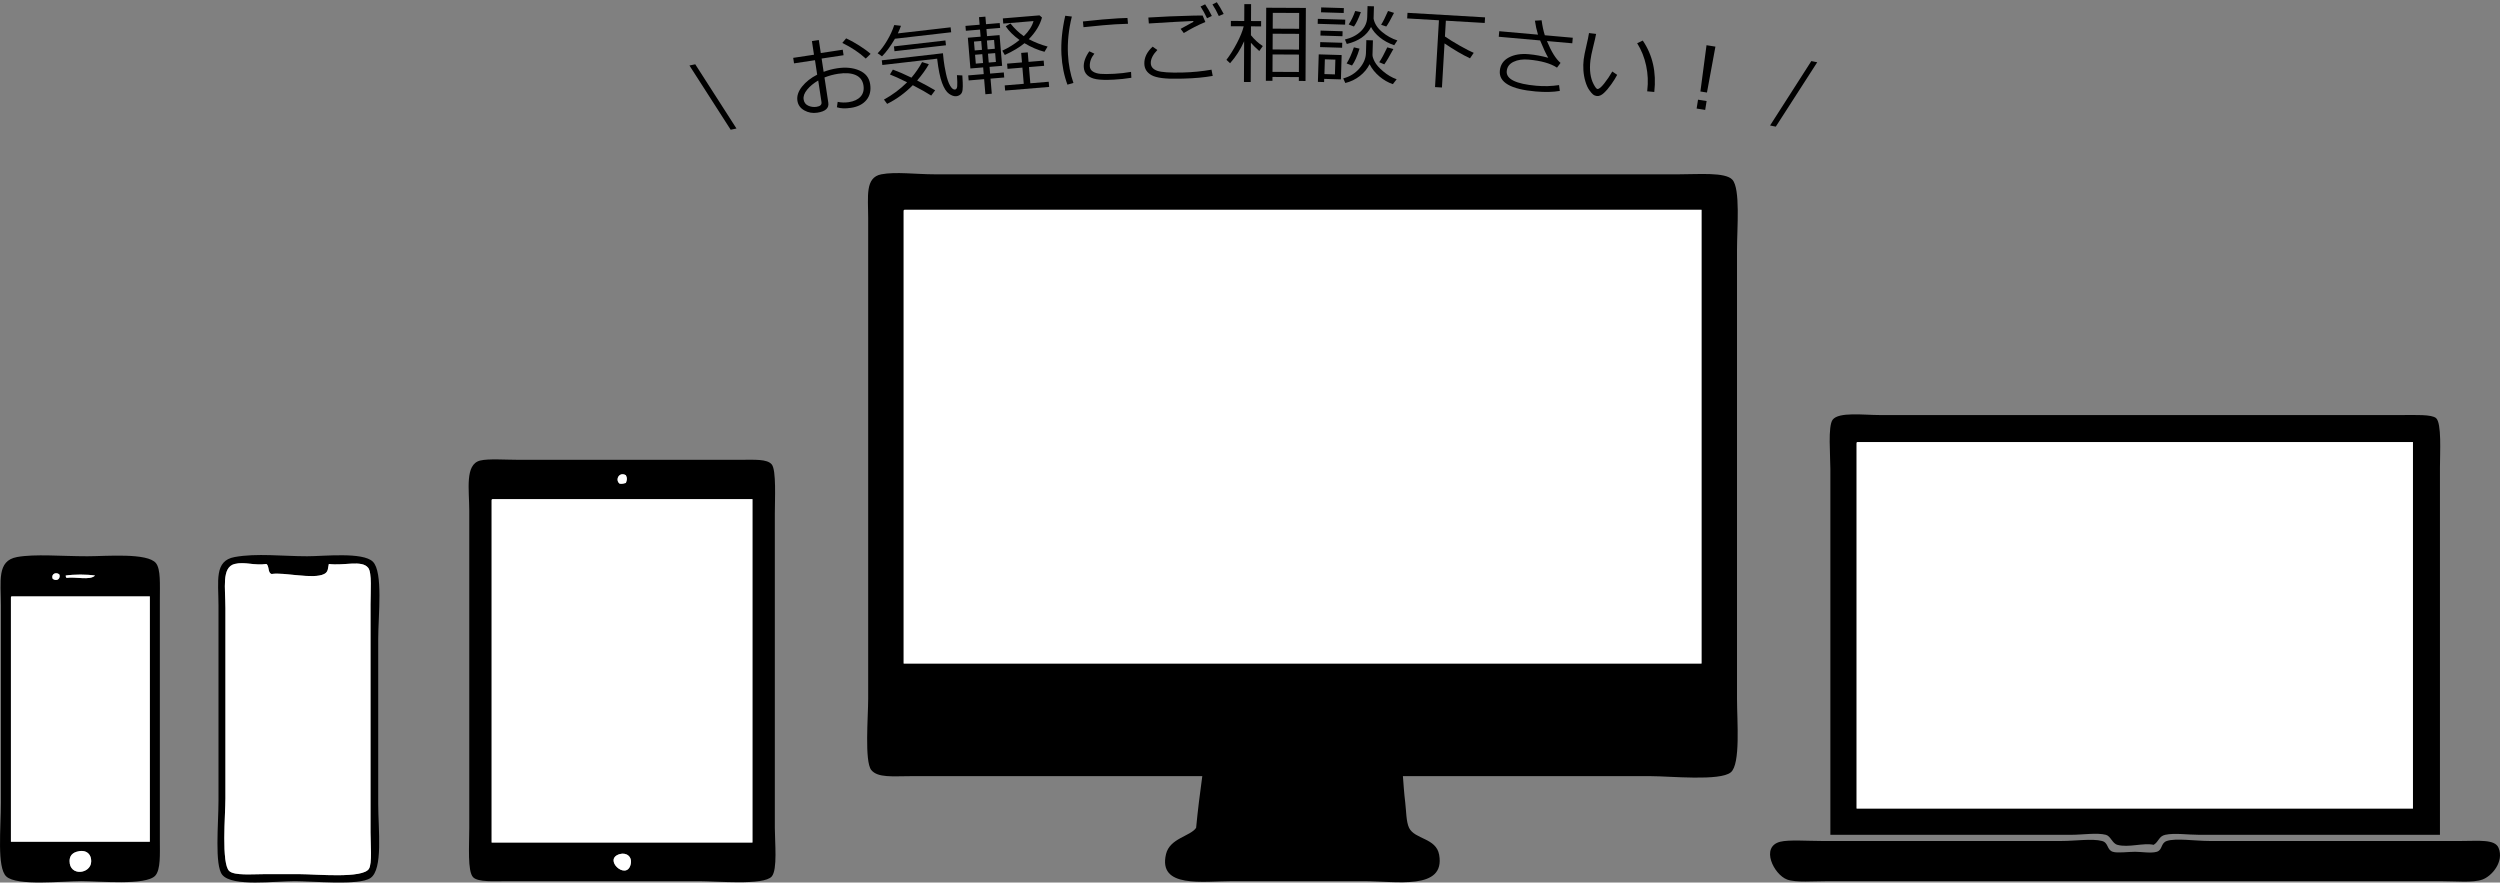 <?xml version="1.0" encoding="utf-8"?>
<!-- Generator: Adobe Illustrator 15.0.0, SVG Export Plug-In . SVG Version: 6.00 Build 0)  -->
<!DOCTYPE svg PUBLIC "-//W3C//DTD SVG 1.1//EN" "http://www.w3.org/Graphics/SVG/1.1/DTD/svg11.dtd">
<svg version="1.1" id="レイヤー_1" xmlns="http://www.w3.org/2000/svg" xmlns:xlink="http://www.w3.org/1999/xlink" x="0px"
	 y="0px" width="688.617px" height="243.092px" viewBox="463.191 104.887 688.617 243.092"
	 enable-background="new 463.191 104.887 688.617 243.092" xml:space="preserve">
<rect x="463.191" y="104.887" width="688.617" height="243.092" fill="#808080" stroke="none"/>
<g>
	<g>
		<path fill-rule="evenodd" clip-rule="evenodd" d="M849.617,318.678c0.167,2.139,0.323,4.667,0.638,7.227
			c0.28,2.282,0.248,5.353,1.063,7.013c1.57,3.202,7.466,2.746,8.288,7.439c1.727,9.867-11.92,7.227-20.827,7.227
			c-11.981,0-23.448,0-36.133,0c-8.046,0-20.543,2.084-18.278-7.439c1.042-4.378,6.703-4.898,8.289-7.227
			c0.468-4.846,1.054-9.572,1.7-14.239c-28.166,0-52.138,0-80.552,0c-4.622,0-8.874,0.495-10.626-1.7
			c-1.888-2.365-0.851-14.691-0.851-19.554c0-44.052,0-87.989,0-132.622c0-5.801-0.891-11.026,3.614-11.902
			c3.935-0.765,9.595,0,14.664,0c68.608,0,135.914,0,205.098,0c5.378,0,12.756-0.642,14.665,1.488
			c2.245,2.506,1.275,13.328,1.275,19.341c0.002,41.837-0.002,81.797,0,123.695c0,6.026,1.02,17.912-1.701,20.191
			c-2.955,2.477-16.742,1.063-21.892,1.063C894.718,318.678,872.73,318.678,849.617,318.678z M712.105,163.314
			c0,41.444,0,82.89,0,124.333c73.259,0,146.506,0,219.763,0c0-41.657,0-83.314,0-124.971c-73.184,0-146.367,0-219.55,0
			C712.07,162.712,712.088,163.013,712.105,163.314z"/>
		<path fill-rule="evenodd" clip-rule="evenodd" fill="#FFFFFF" d="M712.318,162.677c73.183,0,146.366,0,219.55,0
			c0,41.656,0,83.313,0,124.971c-73.257,0-146.504,0-219.763,0c0-41.443,0-82.889,0-124.333
			C712.088,163.013,712.07,162.712,712.318,162.677z"/>
	</g>
	<g>
		<path fill-rule="evenodd" clip-rule="evenodd" d="M527.838,258.317c6.081-1.099,13.198-0.212,19.979-0.212
			c4.636,0,15.304-1.22,18.065,1.487c2.888,2.831,1.487,14.879,1.487,21.254c0,18.375,0,26.934,0,45.482
			c0,7.046,1.383,17.965-2.125,20.403c-3.103,2.157-16.12,0.851-20.829,0.851c-5.399,0-17.176,1.621-19.979-1.7
			c-2.187-2.593-1.063-14.009-1.063-20.403c0-17.919,0-36.154,0-53.771C523.374,264.876,522.149,259.346,527.838,258.317z
			 M527.838,260.229c-3.66,0.902-2.551,6.66-2.551,12.115c0,17.824,0,34.519,0,52.496c0,4.32-1.171,17.988,1.063,19.979
			c1.441,1.285,6.287,0.852,9.352,0.852c4.101-0.001,6.908,0,10.201,0c4.344-0.001,17.234,1.283,18.916-1.488
			c0.912-1.504,0.426-6.789,0.426-9.99c0-21.732,0-42.178,0-62.91c0-3.391,0.438-8.629-0.638-9.99
			c-1.778-2.248-6.655-0.488-10.839-1.063c-0.289,1.191-0.099,2.158-1.275,2.764c-3.002,1.547-11.115-0.559-14.453,0
			c-1.168-0.248-0.613-2.221-1.487-2.764C533.349,260.749,530.644,259.54,527.838,260.229z"/>
		<path fill-rule="evenodd" clip-rule="evenodd" fill="#FFFFFF" d="M536.552,260.229c0.874,0.543,0.319,2.516,1.487,2.764
			c3.338-0.559,11.451,1.547,14.453,0c1.177-0.605,0.986-1.572,1.275-2.764c4.184,0.574,9.061-1.186,10.839,1.063
			c1.075,1.361,0.638,6.6,0.638,9.99c0,20.732,0,41.178,0,62.91c0,3.201,0.486,8.486-0.426,9.99
			c-1.682,2.771-14.572,1.487-18.916,1.488c-3.293,0-6.101-0.001-10.201,0c-3.064,0-7.91,0.434-9.352-0.852
			c-2.233-1.99-1.063-15.658-1.063-19.979c0-17.978,0-34.672,0-52.496c0-5.455-1.109-11.213,2.551-12.115
			C530.644,259.54,533.349,260.749,536.552,260.229z"/>
	</g>
	<g>
		<path fill-rule="evenodd" clip-rule="evenodd" d="M1135.266,334.831c-20.975,0-44.409,0-66.312,0c-3.165,0-6.81-0.561-9.352,0
			c-1.8,0.396-1.722,1.846-3.188,2.763c-2.79-0.647-6.922,0.854-9.989,0c-1.454-0.405-1.814-2.399-3.188-2.763
			c-2.41-0.639-6.421,0-9.563,0c-21.295,0-45.592,0-66.312,0c0-31.543,0-67.215,0-100.742c0-3.713-0.723-11.84,0.638-13.604
			c1.694-2.192,8.528-1.273,12.965-1.273c48.232,0,95.384-0.001,143.887,0c3.63,0,8.154-0.217,9.352,0.85
			c1.565,1.393,1.063,9.477,1.063,13.603C1135.266,267.572,1135.264,301.071,1135.266,334.831z M974.588,227.287
			c0,33.438,0,66.878,0,100.317c51.078,0,102.159,0,153.238,0c0-33.65,0-67.304,0-100.955c-51.01,0-102.016,0-153.025,0
			C974.553,226.686,974.57,226.985,974.588,227.287z"/>
		<path fill-rule="evenodd" clip-rule="evenodd" fill="#FFFFFF" d="M974.801,226.649c51.01,0,102.016,0,153.025,0
			c0,33.651,0,67.305,0,100.955c-51.079,0-102.16,0-153.238,0c0-33.439,0-66.879,0-100.317
			C974.57,226.985,974.553,226.686,974.801,226.649z"/>
		<path fill-rule="evenodd" clip-rule="evenodd" d="M953.547,336.743c2.374-0.599,7.572-0.213,11.264-0.213
			c22.053,0,43.665,0,66.312,0c3.693,0,8.364-0.709,11.053,0c1.852,0.49,1.269,2.413,2.976,2.977c1.268,0.418,4.158,0,6.163,0
			c1.758,0,4.393,0.47,5.952,0c1.649-0.499,1.032-2.381,2.762-2.977c2.428-0.834,7.947,0,11.689,0c10.627,0,25.036,0,34.644,0
			c9.807,0,23.391,0,34.855,0c4.786,0,9.207-0.533,10.202,1.914c1.563,3.841-1.895,7.793-4.463,8.713
			c-2.63,0.943-7.296,0.426-11.689,0.426c-55.726,0-111.46,0-168.329,0c-4.275,0-9.116,0.441-11.477-0.426
			C951.785,345.81,948.006,338.142,953.547,336.743z"/>
	</g>
	<g>
		<path fill-rule="evenodd" clip-rule="evenodd" d="M467.902,258.317c4.916-0.889,12.18-0.212,19.34-0.212
			c5.156,0,16.604-1.025,18.916,1.912c1.314,1.67,1.063,5.782,1.063,9.989c0,9.938,0,24.563,0,33.156c0,9.649,0,21.816,0,33.155
			c0,3.854,0.248,8.112-1.275,9.776c-2.537,2.777-15.605,1.488-20.402,1.488c-4.927,0-17.695,1.442-20.616-1.275
			c-2.631-2.447-1.487-13.18-1.487-20.403c0-9.25,0-13.251,0-21.679c0-12.905,0-20.229,0-32.518
			C463.439,264.975,462.264,259.336,467.902,258.317z M477.68,264.269c0.75,0.727,2.184,0.402,1.912-1.063
			C478.961,262.399,477.221,262.737,477.68,264.269z M481.292,263.418c-0.009,0.294,0.1,0.468,0.213,0.638
			c2.457-0.376,6.452,0.783,7.863-0.638C487.153,263.067,483.507,263.067,481.292,263.418z M466.201,269.796
			c0,22.314,0,44.631,0,66.947c12.754,0,25.505,0,38.258,0c0-22.528,0-45.057,0-67.586c-12.682,0-25.363,0-38.045,0
			C466.167,269.192,466.184,269.493,466.201,269.796z M482.354,342.057c-0.02,4.287,5.811,3.573,5.952,0.214
			c0.099-2.365-1.658-3.523-4.039-2.764C482.777,339.981,482.359,341.001,482.354,342.057z"/>
		<path fill-rule="evenodd" clip-rule="evenodd" fill="#FFFFFF" d="M479.592,263.206c0.271,1.465-1.162,1.789-1.912,1.063
			C477.221,262.737,478.961,262.399,479.592,263.206z"/>
		<path fill-rule="evenodd" clip-rule="evenodd" fill="#FFFFFF" d="M489.368,263.418c-1.411,1.421-5.406,0.262-7.863,0.638
			c-0.113-0.17-0.222-0.344-0.213-0.638C483.507,263.067,487.153,263.067,489.368,263.418z"/>
		<path fill-rule="evenodd" clip-rule="evenodd" fill="#FFFFFF" d="M466.414,269.157c12.682,0,25.363,0,38.045,0
			c0,22.529,0,45.058,0,67.586c-12.753,0-25.504,0-38.258,0c0-22.316,0-44.633,0-66.947
			C466.184,269.493,466.167,269.192,466.414,269.157z"/>
		<path fill-rule="evenodd" clip-rule="evenodd" fill="#FFFFFF" d="M484.268,339.507c2.381-0.76,4.138,0.398,4.039,2.764
			c-0.142,3.359-5.972,4.073-5.952-0.214C482.359,341.001,482.777,339.981,484.268,339.507z"/>
	</g>
	<g>
		<path fill-rule="evenodd" clip-rule="evenodd" d="M595.424,231.751c2.218-0.57,7.106-0.213,10.415-0.213
			c20.175,0,40.385,0,61.21,0c4.061,0,7.435-0.262,8.714,1.275c1.291,1.551,0.851,9.643,0.851,13.603
			c0,28.777-0.001,56.931,0,86.501c0,3.965,0.777,11.49-0.851,13.391c-2.17,2.531-15.423,1.275-19.979,1.275
			c-18.471,0-34.469,0-52.922,0c-3.402,0-7.987,0.345-9.351-1.063c-1.582-1.635-1.063-8.565-1.063-13.604
			c0-28.496,0-58.295,0-87.352C592.449,239.792,591.193,232.839,595.424,231.751z M633.893,238.127
			c0.73,0.093,1.191-0.084,1.7-0.213c0.333-0.96,0.408-1.24,0-2.125C633.725,234.696,632.5,237.125,633.893,238.127z
			 M598.612,243.015c0,31.315,0,62.627,0,93.941c23.945,0,47.892,0,71.837,0c0-31.527,0-63.053,0-94.578c-23.875,0-47.75,0-71.624,0
			C598.577,242.413,598.594,242.714,598.612,243.015z M636.868,343.119c0.64-2.273-1.149-3.509-2.976-2.976
			C629.181,341.523,635.646,347.469,636.868,343.119z"/>
		<path fill-rule="evenodd" clip-rule="evenodd" fill="#FFFFFF" d="M635.593,235.789c0.408,0.885,0.333,1.165,0,2.125
			c-0.509,0.129-0.97,0.306-1.7,0.213C632.5,237.125,633.725,234.696,635.593,235.789z"/>
		<path fill-rule="evenodd" clip-rule="evenodd" fill="#FFFFFF" d="M598.825,242.378c23.874,0,47.749,0,71.624,0
			c0,31.525,0,63.051,0,94.578c-23.945,0-47.892,0-71.837,0c0-31.314,0-62.626,0-93.941
			C598.594,242.714,598.577,242.413,598.825,242.378z"/>
		<path fill-rule="evenodd" clip-rule="evenodd" fill="#FFFFFF" d="M633.893,340.144c1.826-0.533,3.615,0.702,2.976,2.976
			C635.646,347.469,629.181,341.523,633.893,340.144z"/>
	</g>
</g>
<g>
	<path d="M666.049,140.283l-1.596,0.339l-11.354-17.691l1.597-0.338L666.049,140.283z"/>
	<path d="M693.715,134.433l0.213-1.49c0.988,0.213,2.004,0.241,3.047,0.084c1.445-0.219,2.529-0.727,3.254-1.523
		c0.725-0.798,0.992-1.822,0.803-3.073c-0.206-1.368-0.92-2.322-2.14-2.864c-1.22-0.543-2.822-0.664-4.808-0.363
		c-1.328,0.201-2.593,0.543-3.791,1.025l1.053,6.963c0.225,1.483-0.787,2.395-3.034,2.734c-1.29,0.195-2.481-0.014-3.573-0.626
		c-1.093-0.612-1.727-1.503-1.904-2.669c-0.193-1.282,0.232-2.579,1.278-3.891c1.046-1.313,2.435-2.408,4.167-3.286l-0.604-3.986
		l-5.771,0.874l-0.229-1.518l5.724-0.866l-0.568-3.754l1.9-0.288l0.542,3.581l6.049-0.916l0.229,1.518l-6.048,0.916l0.554,3.662
		c1.219-0.461,2.473-0.789,3.763-0.984c2.317-0.352,4.339-0.151,6.064,0.599c1.726,0.751,2.722,2.006,2.987,3.767
		c0.268,1.762-0.074,3.221-1.025,4.375c-0.951,1.156-2.369,1.876-4.254,2.161C696.016,134.831,694.723,134.777,693.715,134.433z
		 M688.568,127.057c-1.248,0.727-2.264,1.563-3.045,2.511c-0.781,0.949-1.106,1.852-0.977,2.709
		c0.124,0.818,0.549,1.393,1.273,1.721c0.727,0.329,1.494,0.432,2.305,0.309c1.004-0.151,1.453-0.582,1.346-1.293L688.568,127.057z
		 M702.998,119.729l-1.334,1.292c-1.797-1.648-3.951-3.084-6.459-4.309l1.053-1.262c1.051,0.465,2.238,1.118,3.563,1.956
		C701.144,118.245,702.203,119.019,702.998,119.729z"/>
	<path d="M709.699,115.558c-1.223,2.083-2.41,3.698-3.559,4.845l-1.206-0.84c0.888-0.896,1.757-2.064,2.61-3.503
		c0.853-1.439,1.508-2.865,1.967-4.278l1.852,0.211c-0.285,0.796-0.574,1.494-0.867,2.094l14.541-1.675l0.156,1.362L709.699,115.558
		z M724.604,130.722c-0.731-0.514-1.376-1.521-1.935-3.021s-1.006-3.718-1.345-6.652l-15.099,1.74l-0.149-1.292l16.846-1.941
		l0.204,1.981c0.111,0.962,0.321,2.169,0.63,3.621c0.309,1.45,0.688,2.559,1.138,3.324c0.45,0.767,0.896,1.124,1.339,1.072
		c0.356-0.041,0.563-0.338,0.617-0.891s0.03-1.578-0.071-3.076l1.483,0.076c0.036,0.516,0.071,1.164,0.106,1.947
		c0.035,0.781,0.021,1.459-0.043,2.033c-0.064,0.574-0.26,0.995-0.586,1.265c-0.327,0.27-0.703,0.429-1.131,0.479
		C726.004,131.456,725.336,131.234,724.604,130.722z M714.617,128.356c-2.127,2.148-4.481,3.862-7.063,5.143l-0.88-1.184
		c2.353-1.286,4.478-2.871,6.376-4.758c-2.102-1.047-3.68-1.766-4.73-2.156l0.813-1.344c1.452,0.525,3.157,1.264,5.115,2.219
		c1.156-1.361,2.133-2.791,2.927-4.29l1.862,0.599c-0.811,1.431-1.885,2.923-3.224,4.477c1.88,0.956,3.532,1.854,4.958,2.696
		l-1.082,1.458C718.533,130.462,716.842,129.508,714.617,128.356z M709.575,118.993l-0.153-1.327l14.18-1.634l0.153,1.327
		L709.575,118.993z"/>
	<path d="M730.004,127.044l-0.115-1.39l4.263-0.353l-0.153-1.846l-3.516,0.291l-0.701-8.467l3.516-0.291l-0.162-1.95l-3.9,0.323
		l-0.111-1.343l3.9-0.323l-0.172-2.079l1.764-0.146l0.172,2.079l3.772-0.313l0.111,1.343l-3.772,0.313l0.162,1.951l3.457-0.287
		l0.701,8.467l-3.457,0.286l0.152,1.846l3.773-0.313l0.115,1.39l-3.773,0.313l0.346,4.157l-1.764,0.146l-0.345-4.158
		L730.004,127.044z M731.671,118.78l1.997-0.165l-0.202-2.441l-1.997,0.166L731.671,118.78z M733.767,119.806l-1.997,0.166
		l0.202,2.441l1.997-0.166L733.767,119.806z M735.232,118.485l1.975-0.164l-0.203-2.441l-1.973,0.164L735.232,118.485z
		 M737.305,119.513l-1.973,0.164l0.201,2.441l1.975-0.164L737.305,119.513z M745.381,116.786c-1.305,1.096-3.111,2.179-5.422,3.248
		l-0.687-1.19c1.736-0.802,3.317-1.784,4.741-2.944c-1.667-1.202-2.936-2.461-3.805-3.777l1.313-0.767
		c1.12,1.412,2.346,2.577,3.676,3.494c1.385-1.354,2.277-2.741,2.678-4.161l-8.34,0.691l-0.117-1.425l10.102-0.837l0.684,0.59
		c-0.557,2.077-1.768,4.066-3.633,5.969c1.705,0.894,3.431,1.57,5.178,2.029l-0.855,1.447
		C749.098,118.697,747.262,117.908,745.381,116.786z M740.053,129.833l-0.117-1.425l5.244-0.435l-0.37-4.461l-4.099,0.34
		l-0.119-1.438l4.099-0.339l-0.217-2.616l1.811-0.15l0.216,2.616l4.17-0.346l0.119,1.436l-4.17,0.346l0.37,4.461l5.069-0.42
		l0.117,1.426L740.053,129.833z"/>
	<path d="M758.866,127.732l-1.653,0.475c-0.939-2.524-1.488-5.288-1.648-8.292c-0.173-3.277,0.174-6.839,1.043-10.688l1.818,0.221
		c-0.889,3.607-1.244,7.095-1.064,10.465C757.508,122.685,758.01,125.29,758.866,127.732z M773.893,111.434
		c-1.242,0.042-2.413,0.093-3.513,0.151c-1.615,0.085-4.531,0.35-8.748,0.792c-0.019-0.351-0.069-0.876-0.153-1.576
		c4.005-0.447,7.264-0.737,9.775-0.87c1.248-0.066,2.08-0.099,2.495-0.097l0.005,0.105
		C773.773,110.298,773.819,110.797,773.893,111.434z M774.821,126.312c-1.622,0.259-3.212,0.429-4.772,0.512
		c-2.17,0.115-3.797,0.074-4.883-0.123c-1.086-0.196-1.922-0.572-2.506-1.129c-0.586-0.556-0.902-1.293-0.951-2.215
		c-0.071-1.341,0.439-2.788,1.53-4.34l1.396,0.654c-0.903,1.104-1.322,2.269-1.258,3.493c0.032,0.608,0.317,1.086,0.855,1.434
		c0.539,0.347,1.246,0.558,2.123,0.633c0.877,0.074,2.114,0.069,3.713-0.016c1.623-0.086,3.179-0.262,4.666-0.528L774.821,126.312z"
		/>
	<path d="M797.232,125.796c-2.326,0.416-4.95,0.661-7.871,0.733l-1.383,0.034c-3.701,0.092-6.216-0.222-7.543-0.939
		c-1.326-0.717-2.007-1.775-2.041-3.173c-0.043-1.703,0.72-3.273,2.287-4.71l1.3,0.917c-1.235,1.273-1.838,2.479-1.81,3.62
		c0.024,0.992,0.609,1.692,1.758,2.102c1.146,0.41,3.47,0.57,6.969,0.484c2.718-0.066,5.384-0.328,7.998-0.783L797.232,125.796z
		 M795.201,110.947c-2.064,0.864-4.045,1.878-5.938,3.042l-0.872-1.151c0.778-0.441,1.954-1.087,3.527-1.939l-0.053-0.233
		c-2.717,0.114-6.795,0.343-12.232,0.688l-0.135-1.638c3.605-0.237,7.797-0.415,12.576-0.533c1.125-0.028,1.918-0.036,2.38-0.023
		L795.201,110.947z M796.988,109.285l-1.32,0.63c-0.594-1.244-1.19-2.323-1.791-3.238l1.263-0.605
		C795.846,107.109,796.461,108.181,796.988,109.285z M800.246,108.724l-1.334,0.584c-0.545-1.198-1.131-2.266-1.756-3.204
		l1.205-0.604C799.018,106.461,799.646,107.536,800.246,108.724z"/>
	<path d="M805.887,116.248c-1.004,2.261-2.295,4.278-3.873,6.052l-1.004-0.931c0.99-1.292,1.951-2.825,2.881-4.598
		c0.932-1.772,1.556-3.318,1.875-4.637l-3.539-0.017l0.007-1.465l3.68,0.018l0.022-4.652l1.863,0.009l-0.022,4.652l2.789,0.013
		l-0.007,1.465l-2.789-0.013l-0.012,2.449c1.002,1.232,2.09,2.225,3.267,2.981l-0.968,1.366c-0.949-0.84-1.719-1.598-2.309-2.273
		l-0.053,10.805l-1.863-0.009L805.887,116.248z M820.955,126.118l-7.266-0.035l-0.004,1.066l-1.816-0.01l0.096-20.12l10.922,0.053
		l-0.096,20.12l-1.84-0.008L820.955,126.118z M813.697,124.677l7.266,0.035l0.023-4.793l-7.266-0.035L813.697,124.677z
		 M813.727,118.512l7.266,0.035l0.021-4.336l-7.266-0.035L813.727,118.512z M821.02,112.817l0.021-4.359l-7.266-0.035l-0.021,4.359
		L821.02,112.817z"/>
	<path d="M826.141,111.448l0.041-1.371l7.555,0.227l-0.041,1.371L826.141,111.448z M827.936,126.614l-0.025,0.879l-1.711-0.052
		l0.229-7.579l6.313,0.189l-0.201,6.701L827.936,126.614z M826.803,117.857l0.043-1.37l6.066,0.182l-0.041,1.37L826.803,117.857z
		 M826.898,114.683l0.041-1.37l6.068,0.182l-0.041,1.371L826.898,114.683z M827.068,108.275l0.039-1.347l6.244,0.188l-0.041,1.347
		L827.068,108.275z M831.014,121.313l-2.893-0.087L828,125.292l2.893,0.086L831.014,121.313z M840.438,122.569
		c-0.607,1.24-1.502,2.323-2.682,3.249c-1.182,0.927-2.516,1.569-4.004,1.932l-0.57-1.271c1.795-0.47,3.275-1.379,4.441-2.728
		c1.166-1.348,1.771-2.76,1.816-4.236l0.107-3.573l1.814,0.055l-0.119,4.006c-0.014,0.445,0.189,1.073,0.611,1.883
		c0.422,0.809,1.205,1.701,2.354,2.672c1.146,0.973,2.377,1.693,3.691,2.163l-1.049,1.341c-1.314-0.438-2.557-1.152-3.723-2.141
		S841.064,123.815,840.438,122.569z M840.84,112.323c-1.197,2.34-3.424,3.899-6.684,4.677l-0.502-1.234
		c1.826-0.438,3.293-1.198,4.4-2.283c1.107-1.084,1.684-2.368,1.729-3.852l0.092-3.057l1.768,0.053l-0.102,3.396
		c0.256,1.36,1.037,2.581,2.34,3.664c1.305,1.083,2.707,1.861,4.211,2.336l-0.873,1.322c-1.531-0.522-2.855-1.241-3.969-2.153
		S841.332,113.323,840.84,112.323z M835.598,122.929l-1.484-0.561c0.723-1.143,1.387-2.624,1.998-4.442l1.559,0.363
		C837.029,120.396,836.338,121.942,835.598,122.929z M836.131,112.193l-1.449-0.559c0.721-1.096,1.32-2.336,1.799-3.721l1.563,0.316
		C837.379,110.031,836.742,111.352,836.131,112.193z M844.494,122.608l-1.402-0.581c0.621-0.904,1.361-2.269,2.223-4.096
		l1.674,0.461C845.904,120.408,845.072,121.813,844.494,122.608z M845.029,112.191l-1.416-0.488
		c0.541-0.835,1.176-2.098,1.906-3.788l1.65,0.519C846.246,110.273,845.533,111.526,845.029,112.191z"/>
	<path d="M858.465,128.878l1.078-18.403l-8.752-0.512l0.092-1.544l21.361,1.25l-0.09,1.544l-10.705-0.626l-0.256,4.352
		c1.092,0.76,2.461,1.607,4.113,2.542c1.65,0.934,2.924,1.587,3.818,1.961l-1.027,1.513c-2.08-0.982-4.418-2.352-7.016-4.108
		l-0.711,12.144L858.465,128.878z"/>
	<path d="M892.836,129.93c-1.865,0.329-4.094,0.378-6.686,0.147c-6.84-0.607-10.117-2.503-9.836-5.686
		c0.146-1.65,0.969-2.873,2.469-3.669c1.498-0.796,3.324-1.099,5.48-0.907c1.781,0.158,3.576,0.487,5.383,0.984
		c-0.627-1.075-1.371-2.667-2.234-4.775l-11.393-1.012l0.135-1.529l10.67,0.948c-0.371-1.209-0.654-2.493-0.846-3.852l1.844-0.107
		c0.207,1.548,0.502,2.923,0.881,4.125l7.703,0.685l-0.135,1.529l-6.98-0.621c1.199,2.923,2.447,4.932,3.746,6.027l-0.975,1.303
		c-1.762-1.169-4.371-1.907-7.826-2.214c-1.619-0.144-3.002,0.059-4.148,0.608c-1.146,0.549-1.771,1.407-1.875,2.575
		c-0.193,2.18,2.521,3.519,8.148,4.018c2.141,0.191,4.229,0.129,6.264-0.184L892.836,129.93z"/>
	<path d="M908.635,125.504c-0.354,0.704-0.881,1.554-1.58,2.546c-0.699,0.994-1.389,1.809-2.068,2.445
		c-0.68,0.638-1.338,0.918-1.973,0.84c-0.389-0.047-0.723-0.182-1.002-0.404c-0.279-0.224-0.631-0.633-1.055-1.227
		c-0.424-0.596-0.781-1.385-1.074-2.369c-0.295-0.983-0.475-1.999-0.545-3.047c-0.068-1.047-0.045-2.055,0.074-3.024
		c0.105-0.869,0.344-2.087,0.717-3.655c0.389-1.645,0.639-2.85,0.748-3.616l1.953,0.238c-0.115,0.694-0.389,1.896-0.816,3.607
		c-0.383,1.528-0.629,2.741-0.738,3.641c-0.166,1.35-0.172,2.579-0.02,3.687c0.152,1.109,0.451,2.084,0.895,2.926
		c0.445,0.841,0.791,1.276,1.039,1.307c0.404,0.049,1.014-0.438,1.832-1.459c0.816-1.022,1.574-2.141,2.273-3.354L908.635,125.504z
		 M918.861,130.221l-1.961-0.181l0.025-0.209c0.279-2.295,0.18-4.574-0.301-6.836c-0.479-2.263-1.305-4.331-2.479-6.205l1.541-0.733
		C918.412,120.064,919.469,124.785,918.861,130.221z"/>
	<path d="M932.881,135.163l-2.361-0.375l0.389-2.443l2.361,0.376L932.881,135.163z M935.699,117.729l-2.33,12.646l-1.807-0.286
		l1.684-12.75L935.699,117.729z"/>
	<path d="M952.326,139.772l-1.574-0.32l11.365-17.743l1.621,0.33L952.326,139.772z"/>
</g>
</svg>

